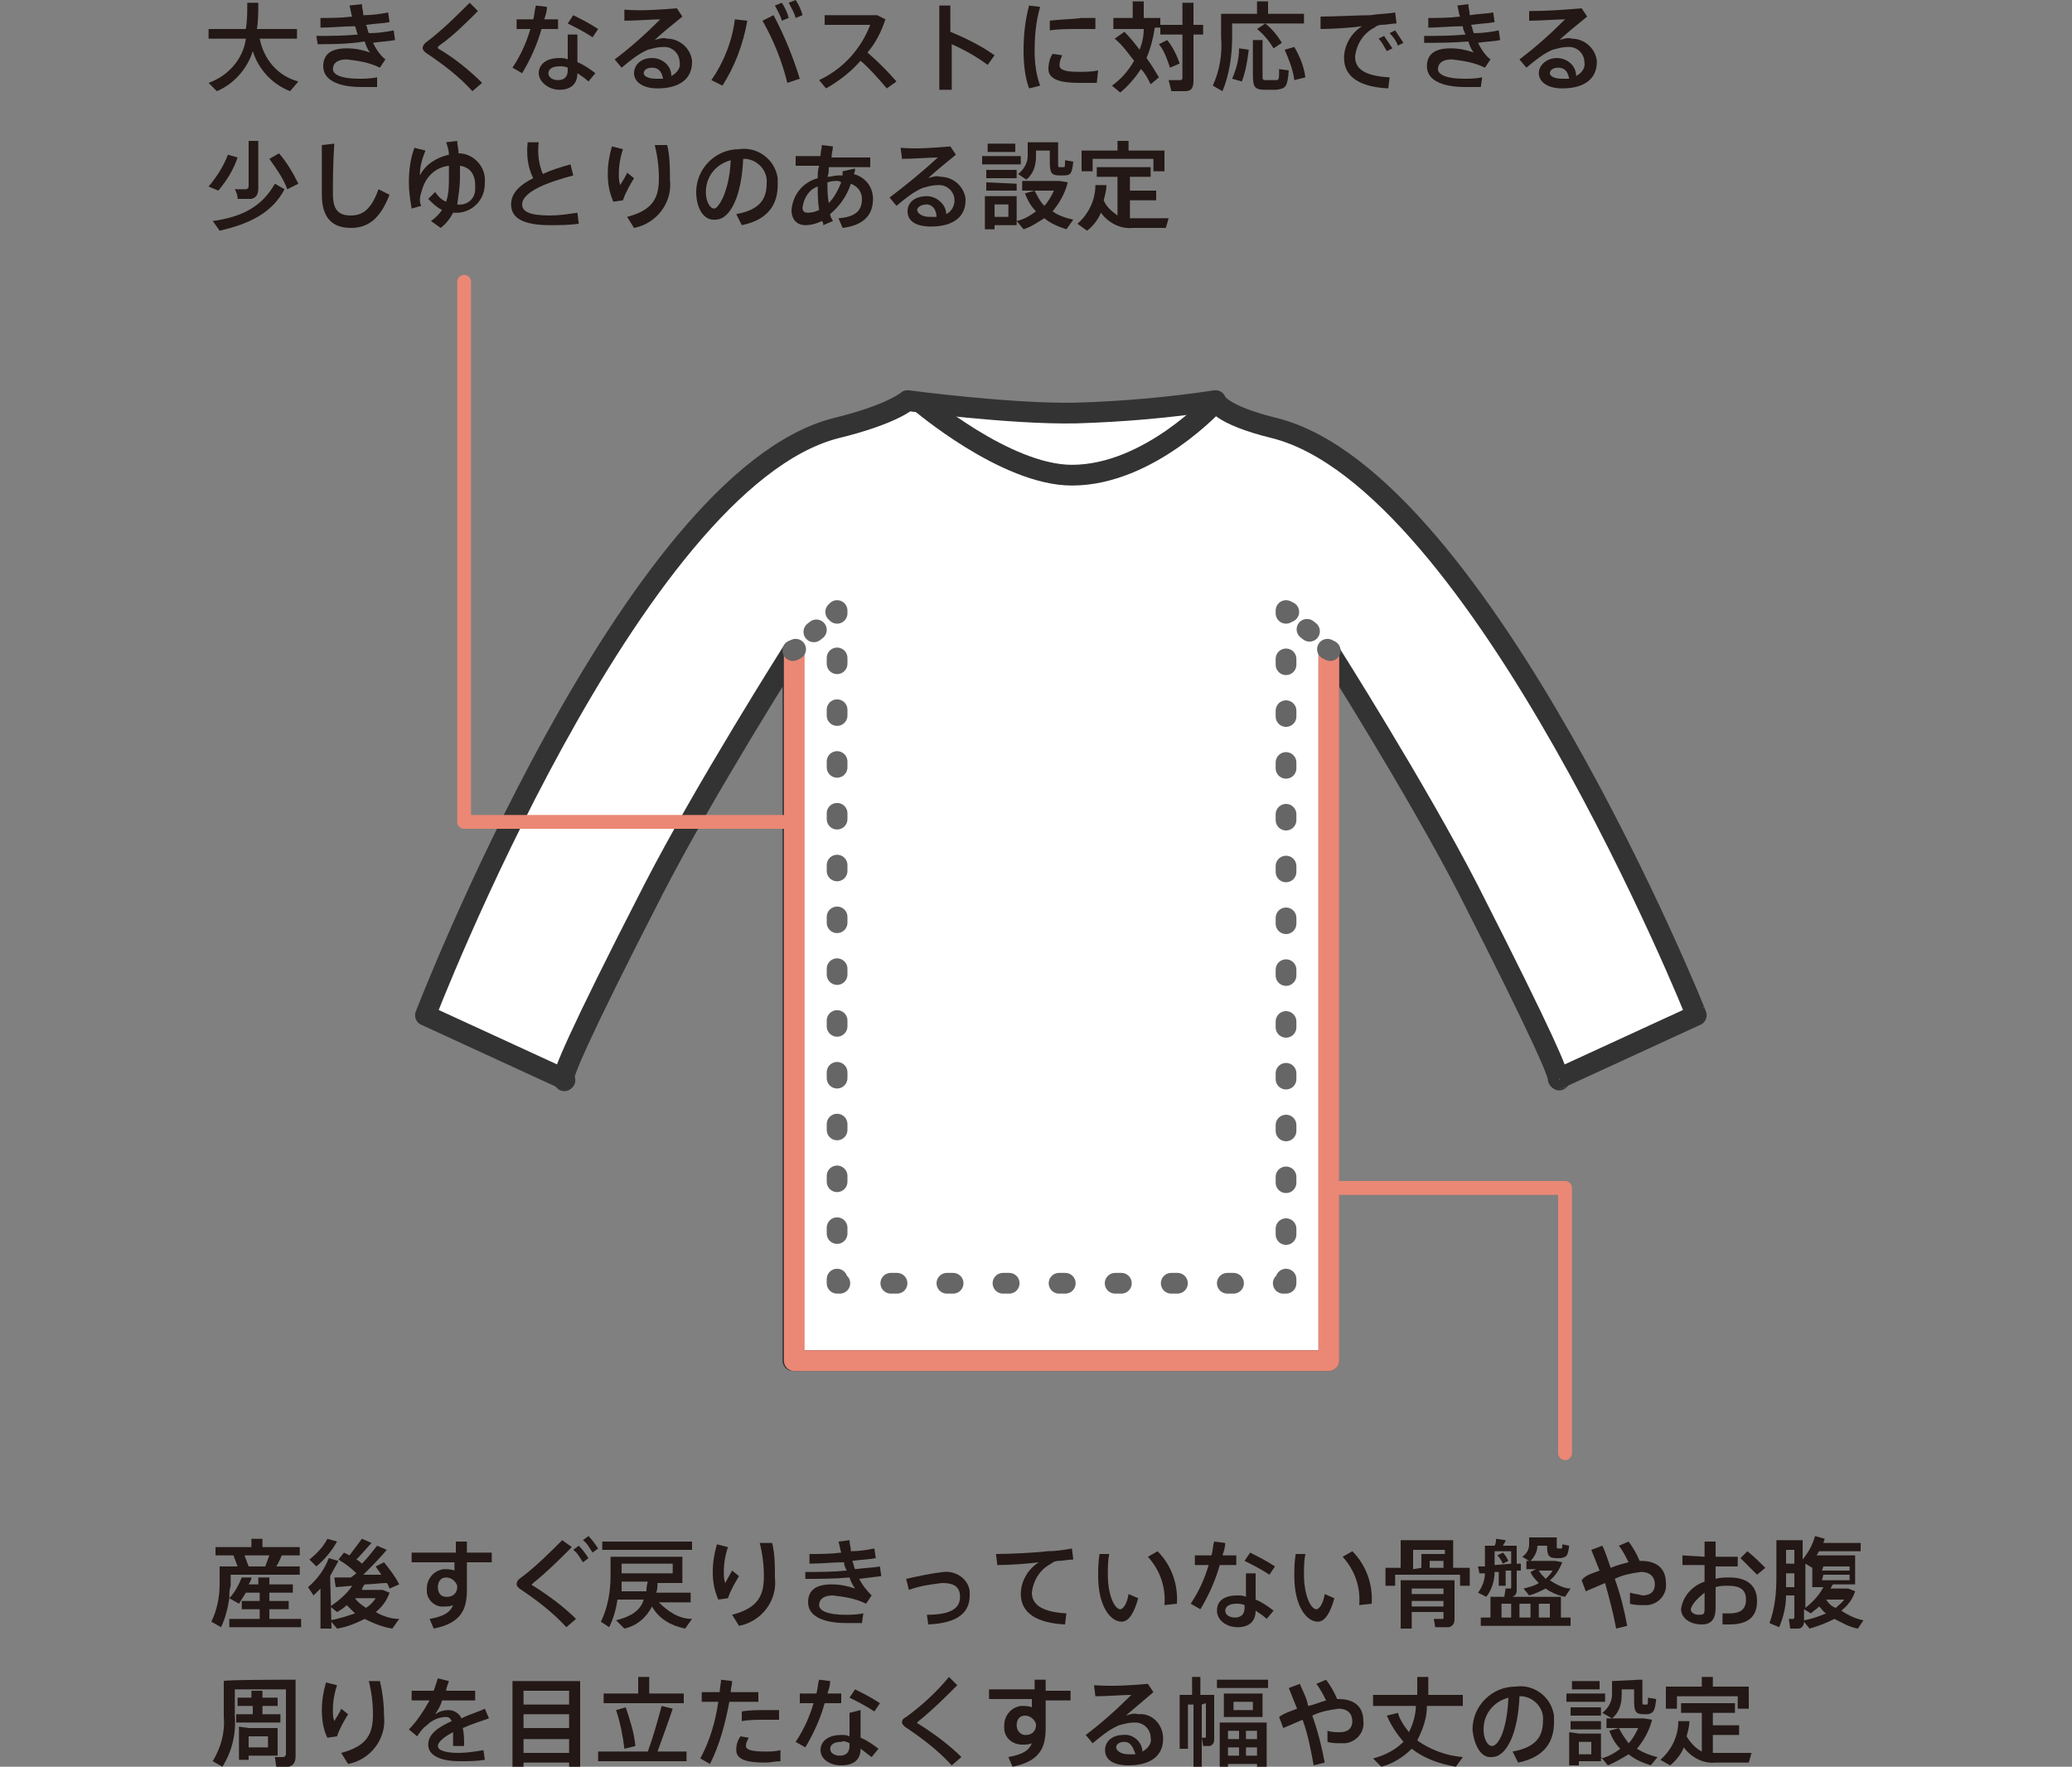 <?xml version="1.0" encoding="utf-8"?>
<!-- Generator: Adobe Illustrator 22.0.1, SVG Export Plug-In . SVG Version: 6.00 Build 0)  -->
<svg version="1.1" id="レイヤー_1" xmlns="http://www.w3.org/2000/svg" xmlns:xlink="http://www.w3.org/1999/xlink" x="0px"
	 y="0px" viewBox="0 0 150 127.9" style="enable-background:new 0 0 150 127.9;" xml:space="preserve">
<rect x="0" y="0" width="150" height="127.9" fill="#808080" stroke="none"/>
<style type="text/css">
	.st0{fill:#FFFFFF;stroke:#333333;stroke-width:1.5;stroke-linecap:round;stroke-linejoin:round;}
	.st1{fill:none;stroke:#040000;stroke-width:1.38;stroke-linecap:round;stroke-linejoin:round;}
	.st2{fill:none;stroke:#EB8875;stroke-width:1.5;stroke-linecap:round;stroke-linejoin:round;}
	.st3{fill:none;stroke:#333333;stroke-width:1.5;stroke-miterlimit:10;}
	.st4{fill:none;stroke:#666666;stroke-width:1.5;stroke-linecap:round;stroke-linejoin:round;}
	.st5{fill:none;stroke:#666666;stroke-width:1.5;stroke-linecap:round;stroke-linejoin:round;stroke-dasharray:0.23,1.84;}
	.st6{fill:none;stroke:#666666;stroke-width:1.5;stroke-linecap:round;stroke-linejoin:round;stroke-dasharray:0.42,3.33;}
	.st7{fill:none;stroke:#666666;stroke-width:1.5;stroke-linecap:round;stroke-linejoin:round;stroke-dasharray:0.45,3.61;}
	.st8{fill:#231815;}
	.st9{fill:none;stroke:#EB8875;stroke-linecap:round;stroke-linejoin:round;}
</style>
<title>アセット 19</title>
<path class="st0" d="M92.3,31c-4.1-1-4.3-2-4.3-2c-3.3,0.5-6.7,0.8-10.1,0.9C73.2,30,65.7,29,65.7,29s-1.1,1-5.2,2
	c-14.8,3.8-29.7,42.5-29.7,42.5l10,4.6c0-0.4,0.8-2.6,6.5-13.7c3.7-7.2,10.1-17.3,10.1-17.3v51.4h38.8V47.1c0,0,6.4,10.1,10.1,17.3
	c5.7,11.2,6.5,13.3,6.5,13.7l10-4.6C122.9,73.6,107.2,34.8,92.3,31z"/>
<path class="st0" d="M40.9,78.2L40.9,78.2C40.8,78.3,40.9,78.2,40.9,78.2z"/>
<path class="st0" d="M112.9,78.1L112.9,78.1C112.8,78.1,112.9,78.3,112.9,78.1z"/>
<polyline class="st1" points="57.5,47.1 57.5,98.5 96.2,98.5 96.2,47.1 "/>
<polyline class="st2" points="57.5,47.1 57.5,98.5 96.2,98.5 96.2,47.1 "/>
<path class="st3" d="M66.6,29.1c0,0,6.2,5.3,11,5.3c5.6,0,10.4-5.3,10.4-5.3"/>
<line class="st4" x1="96.3" y1="47.1" x2="96.1" y2="47"/>
<line class="st5" x1="94.8" y1="45.7" x2="93.9" y2="45"/>
<polyline class="st4" points="93.3,44.3 93.1,44.2 93.1,44.4 "/>
<line class="st6" x1="93.1" y1="47.7" x2="93.1" y2="91"/>
<polyline class="st4" points="93.1,92.6 93.1,92.9 92.9,92.9 "/>
<polyline class="st7" points="89.3,92.9 76.9,92.9 76.8,92.9 62.6,92.9 "/>
<polyline class="st4" points="60.8,92.9 60.6,92.9 60.6,92.6 "/>
<line class="st6" x1="60.6" y1="89.3" x2="60.6" y2="46.1"/>
<polyline class="st4" points="60.6,44.4 60.6,44.2 60.5,44.3 "/>
<line class="st5" x1="59.1" y1="45.6" x2="58.2" y2="46.3"/>
<line class="st4" x1="57.6" y1="47" x2="57.4" y2="47.1"/>
<path class="st8" d="M16.6,115.7c0.4-0.4,0.7-1,0.9-1.5h0.7c0,0.2-0.1,0.3-0.2,0.5h0.7v-0.5h0.8v0.5h1.7v0.6h-1.7v0.6h1.4v0.6h-1.4
	v0.7h2.3v0.6h-5.2v-0.6h2.2v-0.7h-1.3v-0.6h1.3v-0.6h-1c-0.2,0.3-0.3,0.5-0.5,0.8L16.6,115.7c-0.1,0.7-0.3,1.5-0.6,2.1l-0.7-0.4
	c0.4-0.8,0.6-1.8,0.6-2.7v-1.3h1.3c-0.1-0.3-0.2-0.5-0.3-0.8h-1.3V112h2.6v-0.6H19v0.6h2.7v0.6h-1.3c-0.1,0.2-0.2,0.5-0.4,0.8h1.7
	v0.6h-5v0.8C16.6,115.1,16.6,115.4,16.6,115.7z M18,113.4h1.2c0.1-0.3,0.2-0.5,0.3-0.8h-1.8C17.8,112.9,17.9,113.1,18,113.4z"/>
<path class="st8" d="M24,117.9h-0.8V115c-0.2,0.2-0.3,0.3-0.5,0.5l-0.4-0.6c0.7-0.6,1.2-1.3,1.5-2.1l0.7,0.2
	c-0.2,0.4-0.4,0.7-0.6,1.1L24,117.9z M24.4,111.6c-0.4,0.7-0.9,1.3-1.5,1.8l-0.5-0.5c0.5-0.4,1-0.9,1.3-1.5L24.4,111.6z M28.9,117.2
	l-0.5,0.7c-0.7-0.1-1.4-0.4-2-0.7c-0.6,0.3-1.3,0.6-2,0.7l-0.5-0.6c0.6-0.1,1.2-0.3,1.8-0.5c-0.2-0.2-0.4-0.4-0.6-0.6
	c-0.2,0.2-0.5,0.4-0.7,0.5l-0.5-0.4c0.6-0.4,1.2-0.9,1.6-1.5l-1.2,0.1l-0.1-0.7h1.2l0.4-0.3c-0.4-0.4-0.8-0.7-1.3-1l0.4-0.5l0.4,0.2
	c0.3-0.4,0.6-0.8,0.9-1.2l0.7,0.3c-0.3,0.3-0.7,0.8-1.1,1.2c0.2,0.1,0.3,0.2,0.4,0.3c0.4-0.4,0.7-0.8,1.1-1.3l0.7,0.3
	c-0.5,0.6-1.1,1.2-1.7,1.8h1.3c-0.1-0.2-0.3-0.4-0.4-0.6l0.6-0.3c0.4,0.5,0.8,1,1.1,1.6l-0.7,0.3c-0.1-0.2-0.1-0.3-0.2-0.4
	c-0.5,0-1,0.1-1.6,0.1c-0.1,0.1-0.2,0.3-0.2,0.4h1.5l0.5,0.2c-0.2,0.6-0.6,1.1-1,1.4C27.7,117,28.3,117.2,28.9,117.2z M26.5,116.4
	c0.3-0.2,0.5-0.4,0.7-0.7h-1.5C25.9,116,26.2,116.2,26.5,116.4z"/>
<path class="st8" d="M33,112.4c0-0.3,0-0.6,0-0.8h0.8v0.8h1.8v0.7h-1.8v1.6c0,0.1,0,0.3,0,0.4c0,1.4-0.4,2.4-2.4,2.8l-0.3-0.7
	c1.1-0.2,1.5-0.5,1.7-1c-0.2,0.1-0.4,0.1-0.6,0.1c-0.7,0.1-1.3-0.5-1.3-1.1c0-0.1,0-0.1,0-0.2c0-0.7,0.5-1.3,1.2-1.4
	c0,0,0.1,0,0.1,0c0.2,0,0.5,0,0.7,0.1v-0.6h-3.1v-0.7L33,112.4z M32.3,114.2c-0.4,0-0.6,0.3-0.6,0.7c0,0.4,0.2,0.7,0.6,0.7
	c0,0,0,0,0.1,0c0.4,0,0.7-0.3,0.7-0.7v-0.1C33,114.5,32.7,114.2,32.3,114.2C32.4,114.2,32.3,114.2,32.3,114.2z"/>
<path class="st8" d="M41.4,112c-0.9,0.9-1.8,1.8-2.8,2.6c0,0-0.1,0.1-0.1,0.1c0,0,0,0.1,0.1,0.1c1.1,0.7,2.2,1.5,3.1,2.4l-0.7,0.6
	c-1-1.1-2.2-2-3.4-2.8c-0.1-0.1-0.2-0.2-0.2-0.3c0-0.2,0.1-0.3,0.2-0.4c1.1-0.8,2.1-1.8,3.1-2.8L41.4,112z M41.9,111.9
	c0.3,0.3,0.5,0.6,0.7,0.9l-0.4,0.3c-0.2-0.3-0.4-0.7-0.7-0.9L41.9,111.9z M42.6,111.2c0.3,0.3,0.5,0.6,0.7,0.9l-0.4,0.3
	c-0.2-0.3-0.4-0.7-0.7-0.9L42.6,111.2z"/>
<path class="st8" d="M50.1,117.2l-0.5,0.7c-1-0.2-1.9-0.7-2.4-1.6c-0.4,0.8-1.1,1.4-2,1.6c-0.2-0.2-0.4-0.4-0.6-0.6
	c1.2-0.3,1.8-0.8,2-1.5h-1.9c-0.1,0.7-0.3,1.4-0.6,2l-0.6-0.4c0.5-1,0.7-2.2,0.7-3.3v-1.4h5.2v1.9h-1.8c0,0.2,0,0.5-0.1,0.7H50v0.7
	h-2.3C48.3,116.6,49.1,117.2,50.1,117.2z M50.1,111.6v0.6h-6.5v-0.6H50.1z M46.8,115.2c0-0.2,0-0.4,0.1-0.7H45c0,0.2,0,0.4,0,0.7
	H46.8z M48.7,113.9v-0.7H45v0.7H48.7z"/>
<path class="st8" d="M51.6,113.8c0-0.7,0.1-1.3,0.3-2l0.8,0.2c-0.2,0.6-0.3,1.2-0.3,1.8c0,0.3,0,0.5,0.1,0.8
	c0.1-0.2,0.4-0.7,0.5-0.9l0.5,0.4c-0.3,0.5-0.6,1-0.8,1.6l-0.7,0.1C51.7,115.1,51.6,114.5,51.6,113.8z M55.9,111.7
	c0.2,0.8,0.2,1.7,0.2,2.5c0.2,1.7-1,3.2-2.6,3.5l-0.5-0.8c1.9-0.5,2.3-1.4,2.3-2.8c0-0.8-0.1-1.6-0.3-2.4L55.9,111.7z"/>
<path class="st8" d="M58.3,113.8c0.9,0,2,0,3-0.1c-0.1-0.2-0.2-0.4-0.2-0.6c-0.8,0-1.7,0.1-2.5,0.1v-0.7c0.7,0,1.5,0,2.3-0.1
	c-0.1-0.3-0.1-0.5-0.2-0.8l0.8-0.1c0,0.3,0.1,0.5,0.1,0.8c0.6,0,1.2-0.1,1.7-0.2l0.1,0.7c-0.5,0.1-1,0.1-1.7,0.2
	c0.1,0.2,0.1,0.4,0.2,0.6c0.7-0.1,1.3-0.1,1.8-0.2l0.1,0.7l-1.6,0.2c0.2,0.4,0.5,0.8,0.9,1.2l-0.4,0.6c-0.8-0.4-1.6-0.5-2.4-0.6
	c-0.7,0-1,0.3-1,0.7s0.6,0.7,1.9,0.7c0.3,0,0.8,0,1.3-0.1l-0.1,0.7c-0.4,0-0.7,0-1.1,0c-1.9,0-2.8-0.6-2.8-1.5s0.6-1.3,1.7-1.3
	c0.6,0,1.1,0.1,1.7,0.3c-0.2-0.3-0.3-0.5-0.4-0.8c-1.1,0.1-2.2,0.1-3.2,0.1L58.3,113.8z"/>
<path class="st8" d="M68.3,113.8c0.9-0.1,1.8,0.5,1.9,1.4c0,0.1,0,0.2,0,0.3c0,1.2-0.8,2-3,2.1l-0.1-0.7c1.8,0,2.4-0.5,2.4-1.3
	c0-0.7-0.4-1-1.3-1c-0.8,0.1-1.6,0.2-2.4,0.5l-0.2-0.8C66.5,114.1,67.4,113.9,68.3,113.8z"/>
<path class="st8" d="M75.8,112.3c0.6,0,1.3-0.1,1.8-0.2l0.1,0.8c-0.4,0-0.7,0.1-1.1,0.1c-0.2,0-0.4,0.1-0.5,0.2
	c-0.8,0.4-1.3,1.2-1.4,2.1c0,0.9,0.8,1.4,2.5,1.5l-0.1,0.8c-2-0.1-3.2-0.8-3.2-2.2c0-0.9,0.5-1.8,1.3-2.3c-0.7,0.1-2.1,0.2-3,0.2
	l-0.1-0.8C73.1,112.5,75.1,112.4,75.8,112.3z"/>
<path class="st8" d="M80.3,112.5c-0.1,0.5-0.1,1-0.1,1.5c0,1.5,0.5,2.5,0.9,2.5c0.2,0,0.5-0.4,0.6-1.1l0.7,0.3
	c-0.3,1.1-0.7,1.7-1.2,1.7c-0.8,0-1.7-1.1-1.7-3.3c0-0.5,0-1,0.1-1.6L80.3,112.5z M83.8,112.3c1,1,1.5,2.4,1.4,3.8l-0.9,0.1
	c0.1-1.3-0.3-2.5-1.2-3.5L83.8,112.3z"/>
<path class="st8" d="M87.7,112.6c0.1-0.3,0.1-0.7,0.2-1l0.8,0.1c0,0.3-0.1,0.6-0.2,0.9h1v0.7h-1.2c-0.3,1.1-0.8,2.2-1.4,3.2
	l-0.7-0.4c0.6-0.9,1-1.8,1.3-2.8h-1v-0.7L87.7,112.6z M90.9,113.8c0,0.2,0,0.5,0,0.7c0,0.4,0,0.9,0,1.3c0.5,0.2,0.9,0.5,1.3,0.8
	l-0.5,0.6c-0.2-0.2-0.5-0.4-0.8-0.6c0,0.8-0.5,1.2-1.3,1.2s-1.5-0.5-1.5-1.2s0.5-1.1,1.5-1.1c0.2,0,0.4,0,0.6,0.1c0-0.3,0-0.7,0-1
	v-0.7H90.9z M89.5,116.1c-0.5,0-0.8,0.2-0.8,0.5s0.3,0.5,0.7,0.5s0.7-0.2,0.7-0.7v-0.2C89.9,116.1,89.7,116.1,89.5,116.1L89.5,116.1
	z M91.9,114c-0.6-0.4-1.2-0.7-1.8-1l0.4-0.6c0.6,0.3,1.2,0.6,1.8,1L91.9,114z"/>
<path class="st8" d="M94.5,112.5c-0.1,0.5-0.1,1-0.1,1.5c0,1.5,0.5,2.5,0.9,2.5c0.2,0,0.5-0.4,0.6-1.1l0.7,0.3
	c-0.3,1.1-0.7,1.7-1.2,1.7c-0.8,0-1.7-1.1-1.7-3.3c0-0.5,0-1,0.1-1.6L94.5,112.5z M97.9,112.3c1,1,1.5,2.4,1.4,3.8l-0.9,0.1
	c0.1-1.3-0.3-2.5-1.2-3.5L97.9,112.3z"/>
<path class="st8" d="M101.4,113.5v-2h3.8v2h1.2v1.3h-0.7V114H101v0.8h-0.7v-1.3L101.4,113.5z M102.2,116.8v1.1h-0.8v-3.5h3.9v2.8
	c0,0.3-0.1,0.5-0.4,0.6c-0.3,0-0.7,0-1,0l-0.1-0.6h0.6c0.1,0,0.1,0,0.1-0.1v-0.4H102.2z M102.9,113.5v-1h1.7v-0.3h-2.3v1.4
	L102.9,113.5z M104.5,115.4V115h-2.3v0.4H104.5z M104.5,116.3v-0.4h-2.3v0.4H104.5z M104.5,113.5V113h-1v0.5H104.5z"/>
<path class="st8" d="M109,114.8h-0.5v-1h-0.3c0,0.6-0.2,1.3-0.6,1.8l-0.6-0.3c0.3-0.4,0.5-0.9,0.5-1.4h-0.4l-0.1-0.5h0.5v-1.5h0.7
	c0.1-0.2,0.1-0.3,0.1-0.5l0.7,0.1c0,0.1-0.1,0.2-0.2,0.4h1v1.3h0.3v0.5c-0.1,0-0.2,0-0.3,0v1.4c0,0.3-0.1,0.4-0.3,0.5
	c-0.2,0-0.4,0-0.6,0L109,115h0.3c0.1,0,0.1,0,0.1-0.1v-1.2H109L109,114.8z M107.9,117.1v-1.5h5.1v1.5h0.7v0.6h-6.5v-0.6H107.9z
	 M109.4,113.2v-0.9h-1.2v1L109.4,113.2z M108.8,112.4c0.2,0.2,0.3,0.4,0.4,0.6l-0.4,0.2c-0.1-0.2-0.2-0.4-0.4-0.6L108.8,112.4z
	 M109.4,117.1v-1h-0.7v1H109.4z M110.8,117.1v-1H110v1H110.8z M113.7,115l-0.4,0.6c-0.5-0.1-1-0.3-1.4-0.6c-0.4,0.2-0.8,0.4-1.2,0.5
	l-0.4-0.5c0.4-0.1,0.8-0.2,1.1-0.4c-0.2-0.2-0.5-0.5-0.6-0.8l0.4-0.2h-0.7v-0.6h0.2l-0.5-0.3c0.3-0.2,0.5-0.5,0.5-0.9v-0.5h2v0.6
	c0,0.2,0,0.2,0.1,0.2h0.2c0.1,0,0.1,0,0.1-0.3l0.5,0.1c-0.1,0.8-0.2,0.8-0.6,0.9h-0.3c-0.6,0-0.7-0.2-0.7-0.9h-0.7
	c0,0.4-0.2,0.8-0.5,1.1h1.8l0.5,0.1c-0.2,0.5-0.5,1-0.9,1.3C112.8,114.8,113.3,115,113.7,115L113.7,115z M111.9,114.3
	c0.2-0.2,0.4-0.4,0.5-0.6h-1C111.5,113.9,111.7,114.1,111.9,114.3L111.9,114.3z M112.2,117.1v-1h-0.8v1H112.2z"/>
<path class="st8" d="M115.8,113.7c-0.2-0.5-0.4-1-0.6-1.5l0.8-0.3c0.2,0.4,0.4,1,0.6,1.6c0.5-0.2,0.9-0.3,1.3-0.4
	c-0.2-0.4-0.4-0.8-0.7-1.2l0.7-0.3c0.3,0.4,0.6,0.9,0.8,1.4h0.1c1.2,0,1.8,0.6,1.8,1.6c0.1,0.8-0.5,1.5-1.3,1.6c-0.1,0-0.2,0-0.3,0
	c-0.3,0-0.7,0-1-0.1v-0.8c0.3,0.1,0.6,0.1,0.9,0.2c0.6,0,0.9-0.3,0.9-0.8s-0.3-0.9-1-0.9c-0.7,0.1-1.3,0.2-1.9,0.5
	c0.4,1.1,0.7,2.3,0.9,3.4l-0.8,0.2c-0.2-1.1-0.5-2.2-0.8-3.3l-1.4,0.6l-0.3-0.8C114.8,114,115.3,113.9,115.8,113.7z"/>
<path class="st8" d="M123.4,112.7v-1.1h0.8v1.1h1.6v0.7h-1.6v0.9c0.3-0.1,0.7-0.1,1-0.1c1.3,0,2,0.6,2,1.7s-0.6,1.7-2,1.7h-0.5v-0.8
	h0.5c0.8,0,1.2-0.3,1.2-1s-0.4-1-1.3-1c-0.3,0-0.6,0-0.9,0.1v1.5c0,0.8-0.3,1.2-1,1.2c-0.9,0-1.5-0.5-1.5-1.1c0.1-0.9,0.8-1.7,1.7-2
	v-1.2h-1.6v-0.7L123.4,112.7z M122.4,116.5c0,0.2,0.2,0.4,0.6,0.4s0.4-0.1,0.4-0.5v-1.1C122.9,115.7,122.5,116.1,122.4,116.5
	L122.4,116.5z M127.8,113.5l-0.6,0.5c-0.4-0.4-0.8-0.8-1.2-1.2l0.5-0.5C127,112.7,127.4,113.1,127.8,113.5L127.8,113.5z"/>
<path class="st8" d="M134.9,117.3l-0.4,0.6c-0.6-0.1-1.1-0.4-1.7-0.7c-0.6,0.3-1.1,0.5-1.8,0.7l-0.4-0.5c0,0.3-0.2,0.5-0.4,0.5
	c-0.2,0-0.4,0-0.6,0l-0.1-0.7h0.3c0.1,0,0.1-0.1,0.1-0.2v-1.5h-0.6c0,0.8-0.2,1.6-0.5,2.3l-0.7-0.3c0.4-1.1,0.5-2.2,0.5-3.3v-2.7
	h1.9v1.4c0.4-0.5,0.7-1,0.9-1.7l0.7,0.2l-0.1,0.3h2.7v0.6h-3c-0.1,0.1-0.1,0.2-0.2,0.3h2.8v2.1h-1.6c-0.1,0.1-0.1,0.2-0.2,0.3h1.3
	l0.5,0.2c-0.2,0.6-0.5,1-1,1.4C133.9,117,134.4,117.2,134.9,117.3z M129.9,114.9v-1h-0.6v0.4c0,0.2,0,0.4,0,0.6L129.9,114.9z
	 M129.9,113.2v-1h-0.6v1H129.9z M131.7,116.3c-0.2,0.2-0.4,0.3-0.6,0.5l-0.5-0.3v0.7c0,0,0,0.1,0,0.1c0.6-0.1,1.1-0.3,1.6-0.5
	C132,116.7,131.9,116.5,131.7,116.3L131.7,116.3z M132,114.9h-0.8v-1.4l0,0l-0.5-0.3v3.2C131.2,116,131.7,115.5,132,114.9L132,114.9
	z M131.9,113.7h2v-0.3h-1.9L131.9,113.7z M131.9,114.4h2v-0.4h-1.9L131.9,114.4z M132.9,116.4c0.2-0.2,0.5-0.4,0.6-0.6h-1.3
	C132.4,116.1,132.6,116.3,132.9,116.4L132.9,116.4z"/>
<path class="st8" d="M21,121.6h0.4v5.5c0,0.4-0.1,0.7-0.5,0.8c-0.3,0-0.6,0-0.9,0l-0.1-0.7c0.2,0,0.4,0,0.6,0c0.1,0,0.2-0.1,0.2-0.2
	v-4.7h-3.7v1.9c0.1,1.3-0.2,2.6-0.9,3.7l-0.7-0.4c0.6-1,0.9-2.1,0.8-3.2v-2.6C16.1,121.6,21,121.6,21,121.6z M18.3,124.1v-0.6h-1.1
	v-0.6h1v-0.5H19v0.5h1.1v0.6H19v0.6h1.3v0.6h-3.2v-0.6H18.3z M18,125.1h2.1v2H18v0.3h-0.7v-2.4L18,125.1L18,125.1z M19.4,126.5v-0.8
	H18v0.8H19.4z"/>
<path class="st8" d="M23.3,123.8c0-0.7,0.1-1.3,0.3-2l0.8,0.2c-0.2,0.6-0.3,1.2-0.3,1.8c0,0.3,0,0.5,0.1,0.8
	c0.1-0.2,0.4-0.6,0.5-0.9l0.5,0.4c-0.3,0.5-0.6,1-0.8,1.6l-0.7,0.1C23.4,125.2,23.3,124.5,23.3,123.8L23.3,123.8z M27.5,121.7
	c0.2,0.8,0.3,1.7,0.3,2.5c0.2,1.7-1,3.2-2.6,3.5l-0.5-0.8c1.9-0.5,2.3-1.4,2.3-2.8c0-0.8-0.1-1.6-0.3-2.4L27.5,121.7z"/>
<path class="st8" d="M35.4,124.4c-0.6,0.2-1.2,0.4-1.9,0.7c0.1,0.4,0.1,0.9,0.1,1.3h-0.8V126c0-0.2,0-0.4,0-0.6
	c-0.6,0.3-1.1,0.7-1.1,1s0.5,0.5,1.5,0.5c0.6,0,1.2-0.1,1.8-0.2l0.1,0.7c-0.6,0.1-1.2,0.1-1.8,0.1c-1.4,0-2.3-0.4-2.3-1.2
	s0.8-1.3,1.7-1.7c-0.1-0.2-0.2-0.3-0.4-0.3c-0.5,0-1,0.2-1.4,0.6c-0.3,0.2-0.5,0.5-0.7,0.8l-0.6-0.5c0.6-0.6,1.1-1.4,1.5-2.1h-1.3
	v-0.7h1.6c0.1-0.3,0.2-0.6,0.3-0.9l0.8,0.2c-0.1,0.3-0.2,0.5-0.2,0.7h2.1v0.7H32c-0.1,0.4-0.3,0.7-0.5,1c0.3-0.2,0.6-0.3,1-0.3
	c0.4,0,0.8,0.3,0.9,0.6c0.6-0.3,1.3-0.5,1.7-0.7L35.4,124.4z"/>
<path class="st8" d="M37.9,127.6v0.3h-0.8v-6.2H42v6.2h-0.8v-0.3H37.9z M41.2,123.4v-1h-3.3v1H41.2z M41.2,125.1v-1h-3.3v1H41.2z
	 M41.2,126.9v-1h-3.3v1H41.2z"/>
<path class="st8" d="M46.9,126.8c0.4-1.1,0.7-2.2,1-3.3l0.8,0.2c-0.3,0.9-0.7,2-1.1,3.1h2.1v0.7h-6.4v-0.7H46.9z M46.2,122.6v-1.2
	H47v1.2h2.5v0.7h-5.8v-0.7H46.2z M45.3,123.6c0.3,0.9,0.6,1.8,0.7,2.8l-0.8,0.2c-0.1-0.9-0.3-1.9-0.6-2.8L45.3,123.6z"/>
<path class="st8" d="M52.1,122.5c0-0.3,0.1-0.6,0.1-0.9l0.8,0.1c0,0.3-0.1,0.5-0.1,0.8h2v0.7h-2.1c-0.3,1.6-0.7,3.1-1.4,4.5
	l-0.7-0.4c0.7-1.3,1.1-2.7,1.3-4.1h-1.2v-0.7H52.1z M54.2,125.8c-0.1,0.2-0.2,0.4-0.2,0.6c0,0.3,0.5,0.4,1.4,0.4
	c0.4,0,0.7,0,1.1-0.1v0.8c-0.4,0-0.7,0.1-1.1,0.1c-1.3,0-2.1-0.2-2.1-0.9c0-0.4,0.1-0.7,0.3-1L54.2,125.8z M56.4,124.5
	c-0.3,0-0.7,0-1,0c-0.6,0-1.2,0-1.7,0.1v-0.7c0.5-0.1,1.2-0.1,1.8-0.1h0.9V124.5z"/>
<path class="st8" d="M59.1,122.6c0.1-0.3,0.1-0.7,0.2-1l0.8,0.1c0,0.3-0.1,0.6-0.2,0.9h1v0.7h-1.2c-0.3,1.1-0.8,2.2-1.4,3.2
	l-0.7-0.4c0.6-0.9,1-1.8,1.3-2.8h-1v-0.7L59.1,122.6z M62.3,123.8c0,0.2,0,0.5,0,0.7c0,0.4,0,0.9,0,1.3c0.5,0.2,0.9,0.5,1.3,0.8
	l-0.5,0.6c-0.3-0.2-0.5-0.4-0.8-0.6c0,0.8-0.5,1.2-1.4,1.2s-1.5-0.5-1.5-1.1s0.5-1.1,1.5-1.1c0.2,0,0.4,0,0.6,0.1c0-0.3,0-0.7,0-1
	s0-0.5,0-0.7L62.3,123.8z M60.9,126.1c-0.5,0-0.8,0.2-0.8,0.5s0.3,0.5,0.7,0.5s0.7-0.2,0.7-0.7c0-0.1,0-0.1,0-0.2
	C61.3,126.1,61.1,126,60.9,126.1z M63.3,123.9c-0.6-0.4-1.2-0.7-1.8-1l0.4-0.6c0.6,0.3,1.2,0.6,1.8,1L63.3,123.9z"/>
<path class="st8" d="M69.3,122c-0.9,0.9-1.8,1.8-2.8,2.6c0,0-0.1,0.1-0.1,0.1c0,0,0,0.1,0.1,0.1c1.1,0.7,2.2,1.5,3.1,2.4l-0.7,0.6
	c-1-1.1-2.2-2-3.4-2.8c-0.1-0.1-0.2-0.2-0.2-0.3c0-0.2,0.1-0.3,0.3-0.4c1.1-0.8,2.2-1.8,3.1-2.9L69.3,122z"/>
<path class="st8" d="M74.9,122.4c0-0.3,0-0.6,0-0.8h0.8v0.8h1.8v0.7h-1.8v1.6c0,0.1,0,0.3,0,0.4c0,1.4-0.4,2.4-2.4,2.8l-0.3-0.7
	c1.1-0.2,1.5-0.5,1.7-1c-0.2,0.1-0.4,0.1-0.7,0.1c-0.7,0-1.3-0.5-1.3-1.2c0-0.1,0-0.1,0-0.2c0-0.7,0.5-1.3,1.2-1.4c0,0,0.1,0,0.1,0
	c0.2,0,0.5,0,0.7,0.1c0-0.2,0-0.4,0-0.6h-3.1v-0.7H74.9z M74.2,124.2c-0.4,0-0.6,0.3-0.6,0.7c0,0.4,0.3,0.7,0.6,0.7c0,0,0,0,0.1,0
	c0.4,0,0.7-0.3,0.7-0.7v-0.1C74.9,124.5,74.6,124.2,74.2,124.2C74.2,124.2,74.2,124.2,74.2,124.2z"/>
<path class="st8" d="M83.1,121.9l0.4,0.6c-0.6,0.5-1.4,1.2-2,1.7c0.3-0.1,0.6-0.2,0.9-0.1c0.9-0.1,1.7,0.6,1.8,1.6
	c0,0.1,0,0.2,0,0.2c0,1.2-0.9,1.9-2.5,1.9c-1.1,0-1.7-0.4-1.7-1.1s0.6-1.1,1.3-1.1c0.7-0.1,1.4,0.5,1.4,1.2c0,0,0,0,0,0
	c0.4-0.2,0.7-0.6,0.6-1c0-0.6-0.5-1.1-1.1-1.1c0,0-0.1,0-0.1,0c-0.4,0-0.7,0.1-1.1,0.2c-0.7,0.3-1.3,0.8-1.9,1.3l-0.5-0.6
	c1.2-0.9,2.3-1.9,3.3-2.9c-0.6,0-1.8,0.1-2.6,0.1l-0.1-0.8C80.7,122.1,81.9,122,83.1,121.9z M81.4,126.1c-0.4,0-0.6,0.2-0.6,0.4
	s0.3,0.5,0.9,0.5c0.2,0,0.3,0,0.5,0C82,126.4,81.8,126.1,81.4,126.1z"/>
<path class="st8" d="M87,123.4v4.5h-0.6v-4.5h-0.4v3.2h-0.6v-3.9h0.9v-1.3h0.6v1.3h1v3.2c0,0.3-0.1,0.4-0.3,0.5c-0.2,0-0.3,0-0.5,0
	l-0.1-0.6h0.2c0.1,0,0.1,0,0.1-0.1v-2.4L87,123.4z M88.1,122.2v-0.6h3.7v0.6H88.1z M88.9,127.7v0.2h-0.6v-3.2h3.4v3.2h-0.7v-0.2
	H88.9z M88.6,124.3v-1.7h2.8v1.7H88.6z M88.9,125.3v0.6h0.8v-0.6H88.9z M89.7,127.1v-0.6h-0.8v0.6H89.7z M90.7,123.2h-1.4v0.6h1.4
	L90.7,123.2z M91,125.3h-0.8v0.6H91V125.3z M91,127.1v-0.6h-0.8v0.6H91z"/>
<path class="st8" d="M93.9,123.7c-0.2-0.5-0.4-1-0.6-1.5l0.8-0.3c0.2,0.5,0.5,1,0.6,1.6c0.5-0.1,0.9-0.3,1.3-0.4
	c-0.2-0.4-0.4-0.8-0.7-1.2l0.7-0.3c0.3,0.4,0.6,0.9,0.8,1.4h0.1c1.2,0,1.8,0.6,1.8,1.6c0.1,0.8-0.5,1.5-1.3,1.6c-0.1,0-0.2,0-0.3,0
	c-0.3,0-0.7,0-1-0.1v-0.8c0.3,0.1,0.6,0.1,0.9,0.1c0.6,0,0.9-0.3,0.9-0.8s-0.3-0.9-1-0.9c-0.7,0.1-1.3,0.2-1.9,0.5
	c0.4,1.1,0.7,2.3,0.9,3.4l-0.8,0.2c-0.2-1.1-0.4-2.2-0.8-3.3l-1.4,0.6l-0.3-0.8C93,124,93.4,123.9,93.9,123.7z"/>
<path class="st8" d="M102,125.4c0.3-0.6,0.5-1.3,0.5-1.9h-3.1v-0.8h3.2c0-0.4,0-0.9,0-1.3h0.8c0,0.5,0,0.9,0,1.3h2.5v0.8h-2.6
	c0,0.9-0.3,1.7-0.7,2.5c1,0.7,2.1,1.1,3.3,1.2l-0.5,0.7c-1.2-0.2-2.3-0.6-3.2-1.3c-0.6,0.6-1.4,1.1-2.2,1.3l-0.6-0.6
	c0.8-0.2,1.6-0.6,2.2-1.2c-0.5-0.6-0.9-1.2-1.2-1.9l0.8-0.2C101.3,124.4,101.6,124.9,102,125.4z"/>
<path class="st8" d="M106.6,125.2c0-1.7,1.4-3.1,3.1-3.1c1.3-0.2,2.6,0.7,2.8,2.1c0,0.2,0,0.3,0,0.5c0,1.3-0.6,2.5-2.6,2.9l-0.4-0.8
	c1.7-0.3,2.2-1.1,2.2-2.2c0.1-0.9-0.6-1.7-1.5-1.8c-0.1,0-0.1,0-0.2,0c-0.1,2.6-0.9,4.4-2,4.4C107.2,127.3,106.7,126.3,106.6,125.2
	L106.6,125.2z M107.4,125.2c0,0.7,0.3,1.2,0.6,1.2c0.5,0,1.1-1.2,1.2-3.5C108.1,123.2,107.4,124.1,107.4,125.2L107.4,125.2z"/>
<path class="st8" d="M116.2,122.6v0.6h-2.8v-0.6H116.2z M114.3,125.5h1.6v1.8c0.5-0.1,1-0.4,1.4-0.7c-0.4-0.4-0.6-0.8-0.8-1.3
	l0.7-0.2h-0.9v-0.7h2.7l0.6,0.1c-0.2,0.8-0.6,1.5-1.1,2.1c0.5,0.3,1,0.5,1.5,0.6l-0.5,0.6c-0.6-0.2-1.1-0.4-1.6-0.8
	c-0.5,0.3-1,0.6-1.5,0.8l-0.5-0.6v0.3h-1.6v0.3h-0.7v-2.4L114.3,125.5L114.3,125.5z M115.9,123.6v0.6h-2.2v-0.6H115.9z M115.9,124.6
	v0.6h-2.2v-0.6H115.9z M115.8,121.7v0.6h-2v-0.6H115.8z M115.2,127v-0.9h-0.9v0.9H115.2z M118.7,121.6h0.2v1.5c0,0.3,0,0.3,0.1,0.3
	h0.2c0.1,0,0.1,0,0.1-0.5l0.6,0.1c-0.1,0.9-0.2,1-0.6,1.1H119c-0.6,0-0.7-0.2-0.7-1v-0.8h-0.9v0.4c0,0.7-0.2,1.3-0.7,1.7L116,124
	c0.4-0.3,0.7-0.8,0.7-1.3v-1L118.7,121.6L118.7,121.6z M117.9,126.2c0.3-0.3,0.5-0.7,0.7-1.1h-1.4
	C117.4,125.5,117.6,125.8,117.9,126.2L117.9,126.2z"/>
<path class="st8" d="M123.2,126.8v-2.8h-1.5v-0.7h3.9v0.7H124v0.9h1.9v0.7H124v1.3c0.1,0,0.3,0,0.4,0c0.3,0,2.1,0,2.4,0l-0.2,0.7
	h-2.4c-0.9,0.1-1.8-0.4-2.3-1.1c-0.2,0.5-0.6,1-1,1.3l-0.7-0.4c0.8-0.7,1.3-1.7,1.3-2.8h0.8c0,0.4-0.1,0.7-0.2,1.1
	C122.4,126.2,122.8,126.6,123.2,126.8z M123.2,122.1v-0.7h0.8v0.7h2.6v1.6h-0.8v-0.9h-4.4v0.9h-0.8v-1.6L123.2,122.1z"/>
<path class="st8" d="M21.6,5.9L21,6.6c-1.3-0.5-2.3-1.6-2.7-2.9c-0.4,1.3-1.4,2.4-2.6,2.9L15.1,6c1.4-0.5,2.5-1.7,2.7-3.2h-2.7V2.1
	h2.7c0.1-0.6,0.1-1.2,0.1-1.9h0.8c0,0.6,0,1.3-0.1,1.9h2.9v0.7h-2.7C19.1,4.3,20.1,5.5,21.6,5.9z"/>
<path class="st8" d="M22.9,2.6c0.9,0,2,0,3-0.1c-0.1-0.2-0.1-0.4-0.2-0.6C24.9,1.9,24,2,23.2,2V1.3c0.7,0,1.5,0,2.3-0.1
	c-0.1-0.2-0.1-0.5-0.2-0.8l0.9-0.1c0,0.3,0.1,0.5,0.1,0.8C27,1.1,27.6,1,28.1,0.9l0.1,0.7c-0.5,0.1-1,0.1-1.7,0.2
	c0.1,0.2,0.1,0.4,0.2,0.6c0.7,0,1.3-0.1,1.8-0.2l0.1,0.7C28.1,3,27.6,3,27,3.1c0.2,0.4,0.5,0.9,0.9,1.2l-0.4,0.6
	c-0.8-0.4-1.6-0.5-2.4-0.6c-0.7,0-1,0.3-1,0.7s0.6,0.7,1.9,0.7c0.3,0,0.8,0,1.3-0.1l0,0.7c-0.4,0-0.8,0-1.1,0
	c-1.9,0-2.8-0.6-2.8-1.5s0.6-1.3,1.7-1.3c0.6,0,1.1,0.1,1.7,0.3c-0.2-0.2-0.3-0.5-0.4-0.8C25.2,3.2,24,3.2,23,3.2L22.9,2.6z"/>
<path class="st8" d="M34.6,0.8c-0.9,0.9-1.8,1.8-2.8,2.5c0,0-0.1,0.1-0.1,0.1c0,0,0,0.1,0,0.1C32.9,4.2,34,5.1,34.9,6l-0.7,0.6
	c-1-1.1-2.2-2-3.4-2.8c-0.1-0.1-0.2-0.2-0.2-0.3c0-0.2,0.1-0.3,0.2-0.4C32,2.2,33,1.2,34,0.2L34.6,0.8z"/>
<path class="st8" d="M38.6,1.4c0.1-0.3,0.1-0.7,0.2-1l0.8,0.1c0,0.3-0.1,0.6-0.2,0.9h1v0.7h-1.2c-0.3,1.1-0.8,2.2-1.4,3.2l-0.7-0.4
	c0.6-0.9,1-1.8,1.3-2.8h-1V1.4L38.6,1.4z M41.8,2.5c0,0.2,0,0.5,0,0.7c0,0.4,0,0.9,0,1.3c0.5,0.2,0.9,0.5,1.3,0.8l-0.5,0.6
	c-0.2-0.2-0.5-0.4-0.8-0.6c0,0.8-0.5,1.2-1.3,1.2S39,5.9,39,5.3s0.5-1.1,1.5-1.1c0.2,0,0.4,0,0.6,0.1c0-0.3,0-0.7,0-1V2.5L41.8,2.5z
	 M40.5,4.8c-0.5,0-0.8,0.2-0.8,0.5s0.3,0.5,0.7,0.5s0.7-0.2,0.7-0.7c0-0.1,0-0.1,0-0.2C40.9,4.8,40.7,4.8,40.5,4.8z M42.9,2.7
	c-0.6-0.4-1.2-0.7-1.8-1l0.4-0.6c0.6,0.3,1.2,0.6,1.8,1L42.9,2.7z"/>
<path class="st8" d="M49,0.6l0.4,0.6c-0.6,0.5-1.5,1.2-2,1.7c0.3-0.1,0.6-0.2,0.9-0.1c0.9,0,1.7,0.7,1.8,1.6c0,0,0,0.1,0,0.1
	c0,1.2-0.9,1.9-2.5,1.9c-1.1,0-1.7-0.5-1.7-1.1s0.5-1.1,1.3-1.1c0.7,0,1.4,0.5,1.4,1.3c0,0,0,0,0,0c0.4-0.2,0.7-0.6,0.6-1
	c0-0.6-0.5-1.1-1.1-1.1c0,0,0,0-0.1,0c-0.4,0-0.7,0.1-1.1,0.2c-0.7,0.3-1.3,0.8-1.9,1.3l-0.5-0.6c1.2-0.9,2.3-1.9,3.3-2.9
	c-0.6,0-1.8,0.1-2.6,0.1l0-0.8C46.5,0.8,47.7,0.7,49,0.6z M47.2,4.9c-0.4,0-0.6,0.2-0.6,0.4s0.3,0.4,0.9,0.4H48
	C47.9,5.2,47.7,4.9,47.2,4.9z"/>
<path class="st8" d="M54.1,1.5c-0.3,1.7-0.9,3.3-1.8,4.7l-0.8-0.4c0.9-1.3,1.5-2.8,1.7-4.4L54.1,1.5z M57.9,5.7L57,6
	c-0.4-1.6-1-3.1-1.8-4.5L56,1.1C56.8,2.6,57.4,4.1,57.9,5.7z M56.6,0.2c0.2,0.3,0.4,0.7,0.5,1.1l-0.5,0.2c-0.1-0.4-0.3-0.7-0.5-1.1
	L56.6,0.2z M57.6,0c0.2,0.3,0.4,0.7,0.5,1.1l-0.5,0.2c-0.1-0.4-0.3-0.7-0.5-1.1L57.6,0z"/>
<path class="st8" d="M64.9,5.9l-0.7,0.5c-0.6-0.7-1.2-1.4-1.9-2c-0.7,0.8-1.6,1.5-2.5,2l-0.5-0.6C61,5,62.3,3.6,63,1.8h-3.3V1.1h3.8
	l0.6,0.3c-0.3,0.9-0.7,1.7-1.3,2.4C63.6,4.5,64.3,5.2,64.9,5.9z"/>
<path class="st8" d="M72,4l-0.5,0.7c-0.8-0.6-1.7-1.1-2.6-1.5v3.3H68V0.4h0.8v1.9C70,2.8,71,3.3,72,4z"/>
<path class="st8" d="M74.1,3.7c0-1.1,0.1-2.2,0.4-3.3l0.8,0.1c-0.3,1-0.4,2.1-0.4,3.2c0,0.8,0.1,1.7,0.4,2.5l-0.8,0.2
	C74.2,5.6,74.1,4.6,74.1,3.7L74.1,3.7z M79.4,6C79,6,78.4,6,78.1,6c-1.2,0-2.2-0.2-2.2-1c0-0.4,0.1-0.8,0.3-1.1l0.7,0.1
	c-0.1,0.2-0.2,0.5-0.2,0.7c0,0.4,0.5,0.5,1.4,0.5c0.5,0,0.9,0,1.4-0.1L79.4,6z M78.3,1.3h1v0.8c-0.3,0-0.8,0-1.2,0
	c-0.7,0-1.5,0-2.1,0.1V1.5C76.7,1.4,77.6,1.4,78.3,1.3L78.3,1.3z"/>
<path class="st8" d="M81.4,2.3c0.4,0.4,0.8,0.9,1.1,1.3c0.2-0.5,0.3-1,0.3-1.5h-2.2V1.3h1.4V0.1h0.8v1.2h1.2v0.5h1.6V0.2h0.8v1.6
	h0.7v0.7h-0.7v3.3c0,0.5-0.1,0.8-0.6,0.8c-0.3,0-0.7,0-1,0l-0.2-0.8c0.3,0,0.6,0,0.8,0s0.2-0.1,0.2-0.2V2.5H84V2h-0.4
	c-0.1,0.7-0.3,1.5-0.6,2.2c0.3,0.4,0.6,0.9,0.9,1.4l-0.6,0.5c-0.2-0.4-0.4-0.8-0.7-1.1c-0.4,0.6-0.9,1.2-1.5,1.7l-0.6-0.5
	c0.7-0.5,1.2-1.1,1.6-1.8c-0.4-0.5-0.8-1.1-1.4-1.6L81.4,2.3z M84.5,2.9c0.4,0.5,0.7,1.1,0.9,1.7l-0.7,0.3c-0.2-0.6-0.4-1.2-0.8-1.7
	L84.5,2.9z"/>
<path class="st8" d="M89.2,1H91V0.1h0.8V1h2.6v0.7h-5.2v1c0,1.3-0.2,2.7-0.7,3.9l-0.7-0.4c0.5-1.1,0.7-2.3,0.6-3.5V1
	C88.5,1,89.2,1,89.2,1z M90.4,3.6c-0.1,0.8-0.2,1.5-0.5,2.3l-0.7-0.2c0.3-0.7,0.5-1.4,0.5-2.2L90.4,3.6z M91.4,2.9v2.5
	c0,0.4,0,0.4,0.3,0.4h0.7c0.2,0,0.2-0.1,0.2-0.8l0.7,0.1c-0.1,1.2-0.2,1.3-0.9,1.4c-0.2,0-0.6,0-0.8,0c-0.8,0-0.9-0.2-0.9-1.2V2.9
	H91.4z M91.6,1.7c0.5,0.4,0.9,0.9,1.2,1.4l-0.6,0.4c-0.3-0.5-0.7-1-1.2-1.4L91.6,1.7z M93.7,3.4c0.4,0.7,0.7,1.4,0.8,2.2l-0.8,0.2
	c-0.1-0.8-0.4-1.5-0.7-2.2L93.7,3.4z"/>
<path class="st8" d="M99.2,1.1c0.6-0.1,1.3-0.1,1.8-0.2l0.1,0.8c-0.4,0-0.7,0.1-1.1,0.1c-0.2,0-0.4,0.1-0.5,0.2
	c-0.8,0.4-1.3,1.2-1.4,2.1c0,0.9,0.7,1.4,2.5,1.5l-0.1,0.8c-2-0.1-3.2-0.8-3.2-2.2c0-0.9,0.5-1.8,1.3-2.3c-0.7,0.1-2.1,0.2-3,0.2
	V1.2C96.5,1.2,98.5,1.1,99.2,1.1z M100.2,2.6c0.2,0.3,0.4,0.6,0.6,0.9l-0.4,0.2c-0.2-0.3-0.3-0.6-0.6-0.9L100.2,2.6z M101,2.2
	c0.2,0.3,0.4,0.6,0.6,0.9l-0.4,0.2c-0.1-0.3-0.3-0.6-0.6-0.9L101,2.2z"/>
<path class="st8" d="M103.1,2.6c0.9,0,2,0,3-0.1c-0.1-0.2-0.2-0.4-0.2-0.6C105,1.9,104.1,2,103.4,2V1.3c0.7,0,1.5,0,2.3-0.1
	c-0.1-0.2-0.1-0.5-0.2-0.8l0.8-0.1c0,0.3,0.1,0.5,0.1,0.8c0.6-0.1,1.2-0.1,1.7-0.2l0.1,0.7c-0.5,0.1-1,0.1-1.7,0.2
	c0.1,0.2,0.1,0.4,0.2,0.6c0.7,0,1.3-0.1,1.8-0.2l0.1,0.7c-0.4,0.1-1,0.1-1.6,0.2c0.2,0.4,0.5,0.9,0.9,1.2l-0.4,0.6
	c-0.8-0.4-1.6-0.5-2.4-0.6c-0.7,0-1,0.3-1,0.7s0.6,0.7,1.9,0.7c0.3,0,0.8,0,1.3-0.1l-0.1,0.7c-0.4,0-0.8,0-1.1,0
	c-1.9,0-2.8-0.6-2.8-1.5s0.6-1.3,1.7-1.3c0.6,0,1.1,0.1,1.7,0.3c-0.2-0.2-0.3-0.5-0.4-0.8c-1.1,0.1-2.2,0.1-3.2,0.1L103.1,2.6z"/>
<path class="st8" d="M114.5,0.6l0.4,0.6c-0.6,0.5-1.5,1.2-2,1.7c0.3-0.1,0.6-0.2,0.9-0.1c0.9,0,1.7,0.7,1.8,1.6c0,0,0,0.1,0,0.1
	c0,1.2-0.9,1.9-2.5,1.9c-1.1,0-1.7-0.5-1.7-1.1s0.6-1.1,1.3-1.1c0.7,0,1.4,0.5,1.4,1.3c0,0,0,0,0,0c0.4-0.2,0.7-0.6,0.6-1
	c0-0.6-0.5-1.1-1.1-1.1c0,0,0,0-0.1,0c-0.4,0-0.7,0.1-1.1,0.2c-0.7,0.3-1.3,0.8-1.9,1.3l-0.5-0.6c1.2-0.9,2.3-1.9,3.3-2.9
	c-0.6,0-1.8,0.1-2.6,0.1V0.8C112.1,0.8,113.3,0.7,114.5,0.6z M112.8,4.9c-0.4,0-0.6,0.2-0.6,0.4s0.3,0.4,0.9,0.4h0.5
	C113.5,5.2,113.3,4.9,112.8,4.9z"/>
<path class="st8" d="M17.2,11.4c-0.3,0.9-0.8,1.7-1.4,2.4c-0.2-0.1-0.5-0.2-0.7-0.3c0.6-0.7,1.1-1.5,1.4-2.3L17.2,11.4z M20.6,13.7
	c-0.9,1.7-2.5,2.5-4.7,3L15.4,16c2.2-0.3,3.6-1.1,4.5-2.7L20.6,13.7z M18.7,10.1v3.5c0,0.4-0.1,0.7-0.5,0.8c-0.3,0-0.7,0-1,0
	c0-0.3-0.1-0.5-0.2-0.7c0.3,0,0.5,0,0.8,0c0.1,0,0.2-0.1,0.2-0.2v-3.3H18.7z M20.2,11.1c0.6,0.7,1,1.4,1.4,2.2l-0.8,0.4
	c-0.3-0.8-0.8-1.5-1.3-2.2L20.2,11.1z"/>
<path class="st8" d="M24.2,10.4c-0.1,1.5-0.1,2.9-0.1,3.6c0,1.2,0.4,1.6,1.3,1.6s1.5-0.5,2-1.9l0.8,0.4c-0.7,1.8-1.6,2.4-2.8,2.4
	c-1.4,0-2.1-0.8-2.1-2.4c0-0.7,0-2.1,0-3.6L24.2,10.4z"/>
<path class="st8" d="M29.6,13.2c0-0.8,0.1-1.7,0.4-2.5l0.8,0.2c-0.2,0.5-0.4,1.1-0.4,1.7v0.1c0.4-0.8,1.2-1.3,2.1-1.5
	c0-0.3-0.1-0.6-0.2-0.9l0.8-0.1c0,0.3,0.1,0.6,0.1,0.9c1.1,0,2,1,1.9,2.1c0,0,0,0.1,0,0.1c0,1.1-0.8,2-1.9,2.1c-0.1,0-0.2,0-0.2,0
	h-0.2c-0.2,0.4-0.5,0.8-0.9,1.1l-0.7-0.5c0.3-0.2,0.6-0.5,0.8-0.8c-0.4-0.2-0.7-0.5-1-0.8l0.5-0.5c0.2,0.3,0.5,0.6,0.8,0.7
	c0.2-0.6,0.2-1.2,0.2-1.8l0,0c0-0.2,0-0.5,0-0.8c-0.9,0.1-1.6,0.7-1.9,1.6c-0.1,0.3-0.2,0.6-0.2,0.8c0,0.2,0,0.3,0.1,0.5l-0.7,0.2
	C29.7,14.5,29.6,13.9,29.6,13.2L29.6,13.2z M34.4,13.4c0-0.8-0.4-1.3-1.1-1.4c0,0.3,0,0.5,0,0.8c0,0.7-0.1,1.3-0.2,2
	c0.7,0.1,1.3-0.4,1.3-1.1C34.4,13.6,34.4,13.5,34.4,13.4z"/>
<path class="st8" d="M41.5,12.7c-1.9,0.5-3.7,1.2-3.7,2.1c0,0.5,0.5,0.8,2,0.8c0.7,0,1.3-0.1,2-0.2l0.1,0.8
	c-0.7,0.1-1.4,0.1-2.1,0.1c-1.9,0-2.8-0.5-2.8-1.5c0-0.8,0.6-1.4,1.6-1.9c-0.4-0.8-0.5-1.7-0.4-2.6h0.8c-0.1,0.8,0,1.6,0.3,2.3
	c0.6-0.3,1.3-0.5,2-0.7L41.5,12.7z"/>
<path class="st8" d="M44,12.6c0-0.7,0.1-1.3,0.3-2l0.8,0.2c-0.2,0.6-0.3,1.2-0.3,1.8c0,0.3,0,0.5,0.1,0.8c0.1-0.2,0.4-0.6,0.5-0.9
	l0.5,0.4c-0.3,0.5-0.6,1-0.8,1.6l-0.7,0.1C44.1,13.9,44,13.3,44,12.6L44,12.6z M48.3,10.5c0.2,0.8,0.2,1.7,0.2,2.5
	c0.2,1.7-1,3.2-2.6,3.5l-0.5-0.8c1.9-0.5,2.3-1.4,2.3-2.8c0-0.8-0.1-1.6-0.3-2.4L48.3,10.5z"/>
<path class="st8" d="M50.4,13.9c0-1.7,1.4-3.1,3.1-3.1c1.3-0.2,2.6,0.7,2.8,2.1c0,0.2,0,0.3,0,0.5c0,1.3-0.6,2.5-2.6,2.9l-0.4-0.8
	c1.7-0.3,2.2-1.1,2.2-2.2c0.1-0.9-0.6-1.7-1.5-1.8c-0.1,0-0.1,0-0.2,0c-0.1,2.6-0.9,4.4-2,4.4C50.9,16,50.4,15,50.4,13.9L50.4,13.9z
	 M51.1,13.9c0,0.7,0.3,1.2,0.6,1.2s1.1-1.2,1.2-3.5C51.8,11.9,51.1,12.8,51.1,13.9L51.1,13.9z"/>
<path class="st8" d="M61.9,12.2c0,0.1,0,0.3-0.1,0.4c0.8,0.2,1.4,0.9,1.4,1.8c0,1.1-0.6,1.9-2.2,2.1l-0.3-0.7
	c1.3-0.1,1.7-0.6,1.7-1.4c0-0.5-0.3-0.9-0.8-1.1c-0.3,0.9-0.8,1.6-1.5,2.2c0,0.2,0.1,0.3,0.2,0.5l-0.7,0.3c0-0.1,0-0.2-0.1-0.3
	c-0.4,0.2-0.8,0.3-1.2,0.3c-0.6,0-1-0.4-1-1.1c0.1-1.1,0.8-2,1.9-2.3c0-0.3,0-0.6,0.1-0.9h-1.7v-0.7h1.8c0-0.3,0.1-0.6,0.1-0.8
	l0.8,0.1c0,0.2-0.1,0.5-0.1,0.8H63v0.7H60c0,0.2,0,0.5-0.1,0.7c0.3,0,0.5-0.1,0.8-0.1h0.3c0-0.1,0-0.2,0-0.3L61.9,12.2z M58.1,15
	c0,0.3,0.1,0.4,0.4,0.4c0.3,0,0.6-0.1,0.8-0.2c-0.1-0.6-0.1-1.2-0.1-1.7C58.6,13.7,58.2,14.3,58.1,15z M60.7,13.1
	c-0.3,0-0.5,0-0.8,0.1l0,0c0,0.5,0,1,0.1,1.5c0.4-0.4,0.7-1,0.9-1.5L60.7,13.1z"/>
<path class="st8" d="M68.8,10.6l0.4,0.6c-0.6,0.5-1.5,1.2-2,1.7c0.3-0.1,0.6-0.2,0.9-0.1c0.9,0,1.7,0.7,1.8,1.6c0,0,0,0.1,0,0.1
	c0,1.2-0.9,1.9-2.5,1.9c-1.1,0-1.7-0.4-1.7-1.1s0.6-1.1,1.4-1.1c0.7,0,1.4,0.6,1.4,1.3c0,0,0,0,0,0c0.4-0.2,0.6-0.6,0.6-1
	c0-0.6-0.5-1.1-1.1-1.1c0,0,0,0-0.1,0c-0.4,0-0.7,0.1-1.1,0.2c-0.7,0.3-1.3,0.8-1.9,1.3l-0.5-0.6c1.2-0.9,2.4-1.9,3.5-2.9
	c-0.6,0-1.8,0.1-2.6,0.1l-0.1-0.8C66.4,10.8,67.6,10.7,68.8,10.6z M67.1,14.8c-0.4,0-0.7,0.2-0.7,0.4s0.3,0.5,0.9,0.5h0.5
	C67.8,15.2,67.5,14.8,67.1,14.8L67.1,14.8z"/>
<path class="st8" d="M73.9,11.3v0.6h-2.8v-0.6H73.9z M72,14.2h1.6V16c0.5-0.1,1-0.4,1.4-0.7c-0.4-0.4-0.6-0.8-0.8-1.3l0.7-0.2H74
	v-0.7h2.7l0.6,0.1c-0.2,0.8-0.6,1.5-1.1,2.1c0.4,0.3,1,0.5,1.5,0.6l-0.5,0.7c-0.6-0.2-1.1-0.4-1.6-0.8c-0.5,0.3-0.9,0.6-1.5,0.8
	l-0.5-0.6v0.3H72v0.3h-0.7v-2.4H72z M73.6,12.3v0.6h-2.2v-0.6H73.6z M73.6,13.3v0.5h-2.2v-0.6L73.6,13.3z M73.5,10.4v0.6h-2v-0.6
	H73.5z M73,15.7v-0.9H72v0.9L73,15.7z M76.4,10.3h0.2v1.5c0,0.3,0,0.3,0.1,0.3H77c0.1,0,0.1,0,0.1-0.5l0.6,0.1c-0.1,0.9-0.2,1-0.7,1
	h-0.3c-0.6,0-0.7-0.2-0.7-1v-0.8H75v0.4c0,0.7-0.2,1.3-0.7,1.7l-0.6-0.4c0.4-0.3,0.7-0.8,0.7-1.3v-1L76.4,10.3L76.4,10.3z
	 M75.6,14.9c0.3-0.3,0.5-0.7,0.7-1.1h-1.4C75.1,14.2,75.3,14.6,75.6,14.9z"/>
<path class="st8" d="M80.9,15.6v-2.8h-1.5v-0.7h3.9v0.7h-1.5v1h1.9v0.7h-1.9v1.3h0.4c0.3,0,2.1,0,2.4,0l-0.2,0.7H82
	c-0.9,0.1-1.8-0.4-2.3-1.1c-0.2,0.5-0.6,1-1,1.3L78,16.2c0.8-0.7,1.3-1.7,1.3-2.8h0.8c0,0.4-0.1,0.7-0.2,1.1
	C80.1,15,80.5,15.3,80.9,15.6z M80.9,10.9v-0.7h0.8v0.7h2.6v1.5h-0.8v-0.9h-4.4v0.9h-0.8v-1.5H80.9z"/>
<polyline class="st9" points="57.2,59.5 33.6,59.5 33.6,20.4 "/>
<polyline class="st9" points="96.3,86 113.3,86 113.3,105.2 "/>
</svg>
